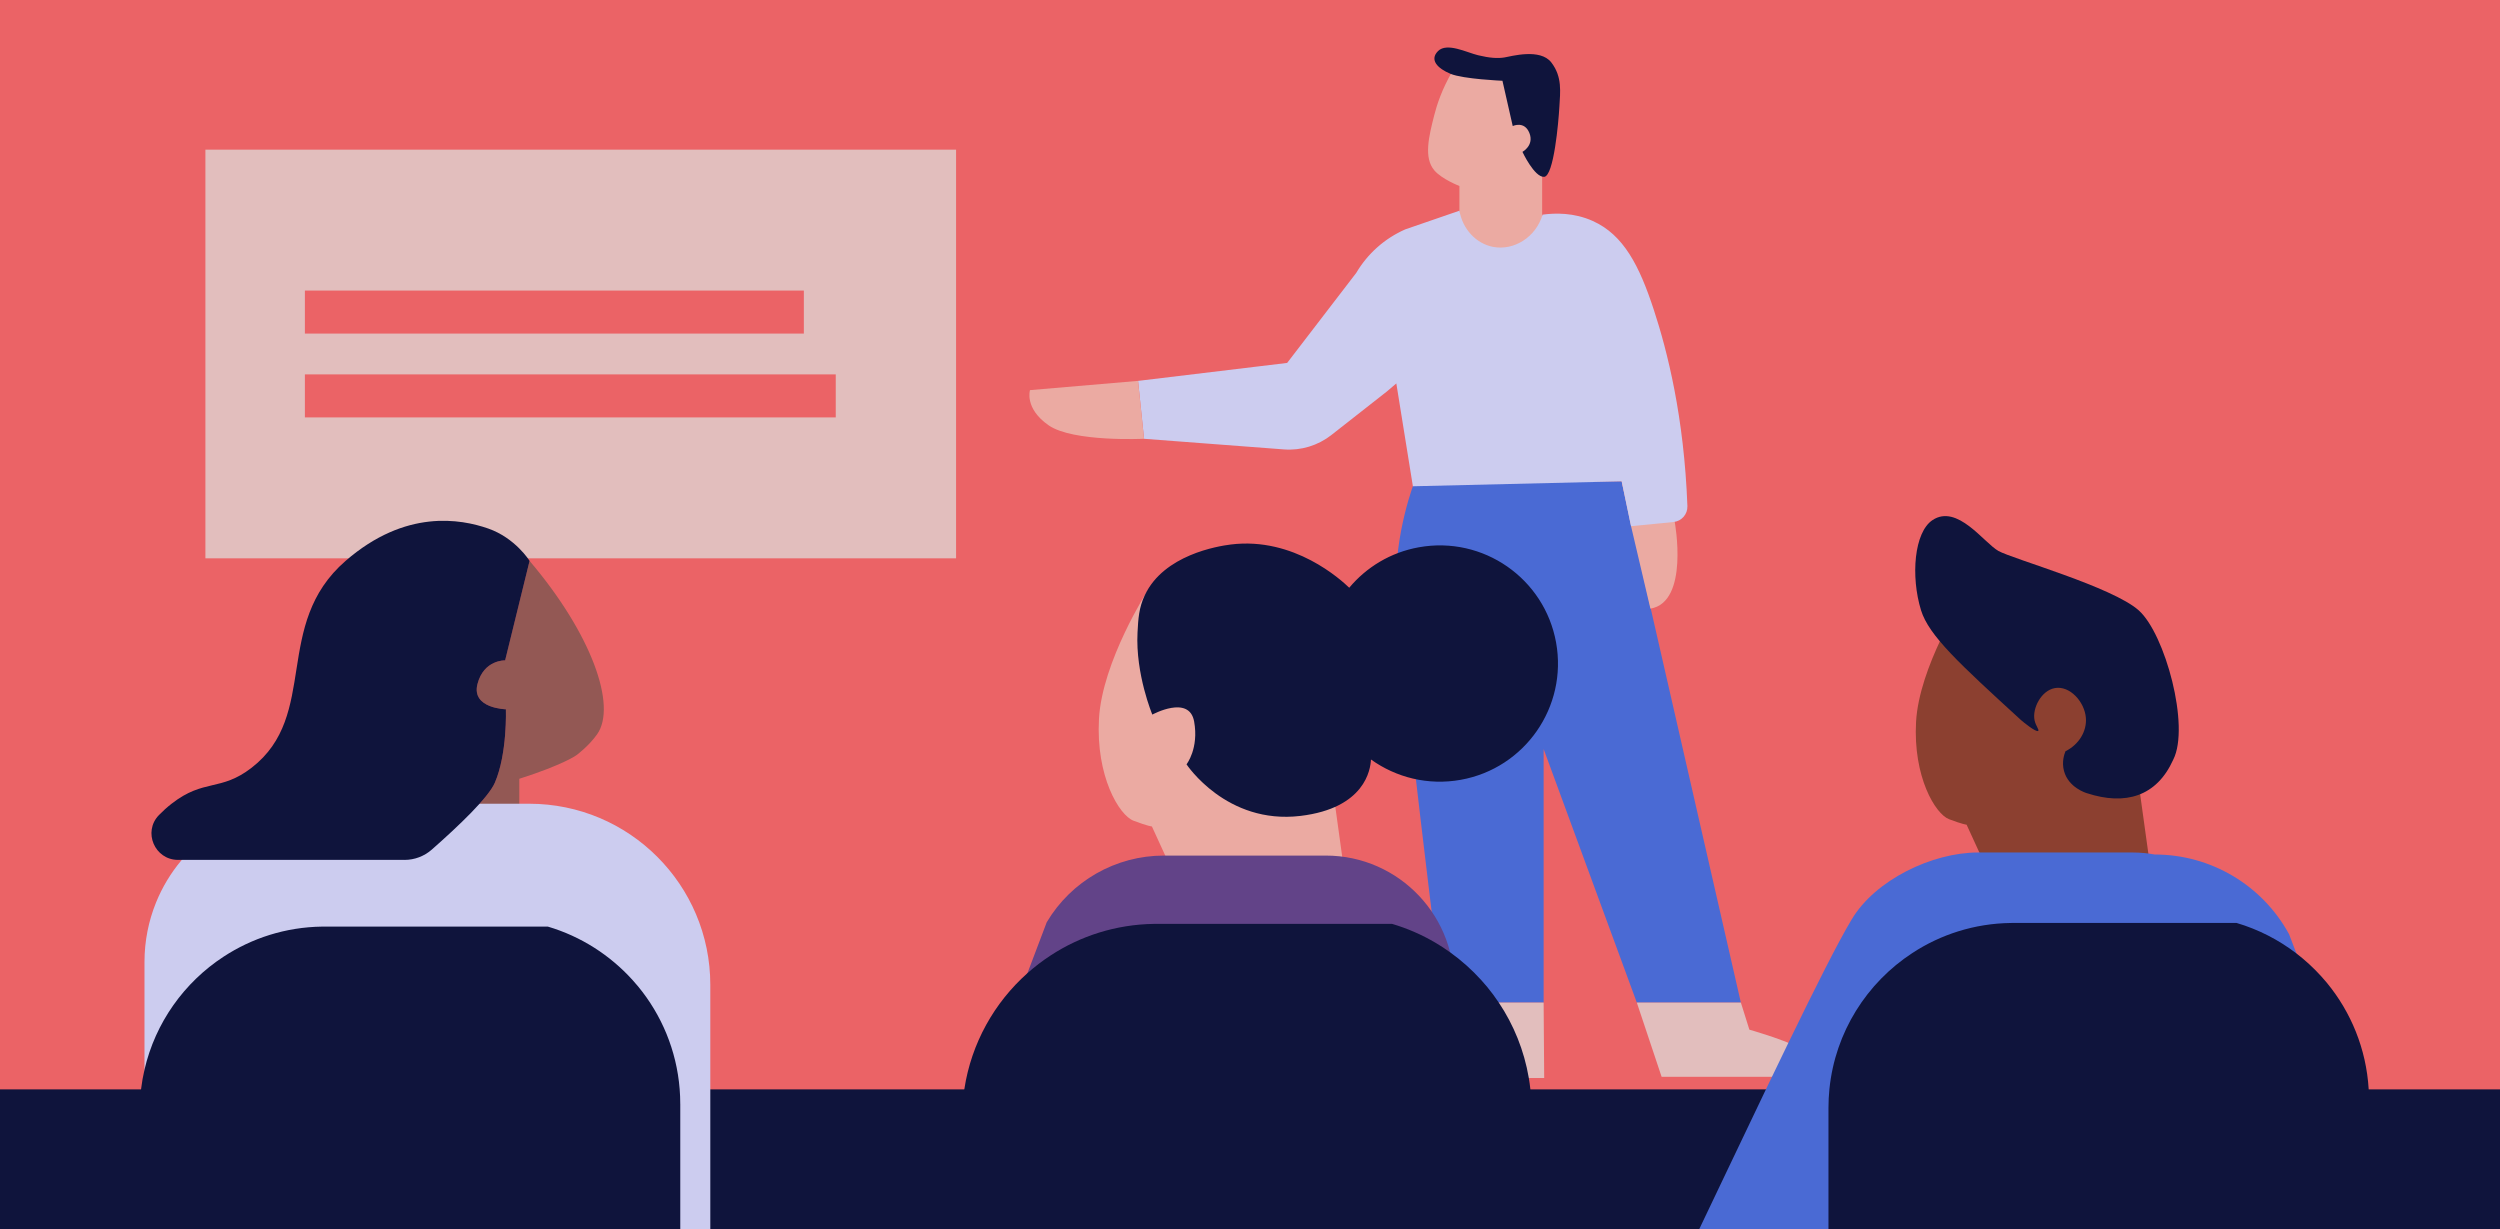 <svg width="358" height="176" viewBox="0 0 358 176" fill="none" xmlns="http://www.w3.org/2000/svg">
<g clip-path="url(#clip0_4330_155487)">
<path d="M358 0H0V176H358V0Z" fill="#EB6366"/>
<path d="M136.91 21.432H29.414V79.953H136.91V21.432Z" fill="#E2BEBD"/>
<path d="M358 156H0V176H358V156Z" fill="#0F143C"/>
<path d="M202.579 68.926C202.579 68.926 199.631 76.374 199.941 84.445C200.251 92.516 206.614 143.575 206.614 143.575H221.047V107.259L234.394 143.575H249.292L232.221 68.926H202.578H202.579Z" fill="#4A6AD4"/>
<path d="M206.612 143.574L206.946 148.89C206.946 148.89 203.635 149.654 203.041 151.523C202.446 153.391 202.574 154.368 202.574 154.368H221.128L221.047 143.575H206.613L206.612 143.574Z" fill="#E2BEBD"/>
<path d="M234.395 143.574L237.942 154.197H260.148C260.148 154.197 259.426 151.013 257.346 149.91C255.266 148.806 250.51 147.447 250.51 147.447L249.294 143.574H234.396H234.395Z" fill="#E2BEBD"/>
<path d="M239.829 74.806C238.881 66.768 237.931 58.73 236.981 50.691L227.926 51.309L232.222 68.924C232.666 71.049 233.11 73.173 233.554 75.297C234.482 79.25 235.41 83.204 236.339 87.157C241.938 86.223 239.831 74.806 239.831 74.806H239.829Z" fill="#EBAAA2"/>
<path d="M207.937 10.288C206.482 12.788 205.76 15.009 205.377 16.523C204.621 19.509 203.842 22.589 205.406 24.408C206.494 25.672 208.989 26.634 208.989 26.634V34.108C208.473 38.158 211.686 41.501 215.04 41.434C218.318 41.369 221.351 38.057 220.836 34.108V20.59L217.695 10.287H207.936L207.937 10.288Z" fill="#EBAAA2"/>
<path d="M215.151 11.567C215.151 11.567 209.545 11.328 207.717 10.573C205.887 9.817 204.656 8.584 205.928 7.312C207.2 6.04 210.023 7.512 211.654 7.909C213.284 8.306 214.476 8.386 215.43 8.228C216.385 8.069 220.559 6.876 222.149 8.944C223.74 11.011 223.421 13.159 223.302 15.305C223.182 17.452 222.507 25.245 221.116 25.325C219.724 25.404 218.014 21.747 218.014 21.747C218.014 21.747 219.724 20.833 219.008 19.043C218.292 17.254 216.623 18.049 216.623 18.049L215.151 11.568V11.567Z" fill="#0F143C"/>
<path d="M281.07 85.769C281.07 85.769 274.815 95.527 274.38 103.372C273.945 111.218 277.127 116.562 279.112 117.313C281.096 118.065 281.617 118.095 281.617 118.095L290.314 137.058L308.568 128.895L304.07 96.417L281.069 85.768L281.07 85.769Z" fill="#8C4030"/>
<path d="M335.1 152.976V178.999H327.419C327.236 178.857 327.058 178.707 326.882 178.548L321.579 167.86C322.027 171.573 322.472 175.286 322.919 178.999H266.263L267.092 166.573L263.26 178.999H241.906C245.424 171.647 249.287 163.485 252.905 155.948C253.187 155.36 253.467 154.776 253.747 154.196C254.547 152.532 255.332 150.907 256.096 149.333C259.938 141.426 263.238 134.858 265.155 131.675C268.51 126.019 276.675 122.076 283.252 122.076H305.393C306.479 122.076 307.541 122.18 308.571 122.37L308.568 122.365C316.585 122.365 323.96 126.743 327.798 133.784L328.843 136.531L335.1 152.976Z" fill="#4A6AD4"/>
<path d="M306.277 87.414C302.512 84.046 288.261 80.058 286.183 78.902C284.107 77.746 280.292 72.121 276.738 74.477C274.104 76.223 273.599 82.532 275.09 87.383C276.212 91.036 280.603 95.055 289.386 103.094C289.613 103.302 291.585 104.933 291.877 104.658C292.038 104.505 291.514 103.932 291.349 103.141C290.999 101.461 292.287 98.871 294.28 98.53C296.393 98.168 298.504 100.471 298.698 102.791C298.856 104.703 297.71 106.617 295.781 107.574C295.606 107.997 295.216 109.104 295.564 110.403C296.202 112.785 298.714 113.549 298.872 113.593C304.339 115.372 308.835 114.073 311.211 108.776C313.631 104 310.043 90.781 306.277 87.414Z" fill="#0F143C"/>
<path d="M339.242 157.569V178.998H261.836V158.657C261.836 157.742 261.882 156.837 261.973 155.946C262.801 147.794 267.325 140.733 273.848 136.474C277.909 133.814 282.738 132.244 287.935 132.17C288.069 132.164 288.195 132.164 288.328 132.164H320.271C323.41 133.091 326.306 134.587 328.843 136.529C330.127 137.514 331.32 138.614 332.405 139.813C332.682 140.117 332.953 140.429 333.218 140.748C336.66 144.933 338.845 150.193 339.193 155.946C339.226 156.483 339.243 157.024 339.243 157.569H339.242Z" fill="#0F143C"/>
<path d="M75.834 80.316C84.683 90.715 88.393 101.071 85.504 105.154C84.309 106.843 82.563 108.134 82.563 108.134C82.563 108.134 80.731 109.489 74.364 111.523V128.031H54.238C54.238 128.031 69.05 116.272 70.859 112.089C72.668 107.905 72.441 101.573 72.441 101.573C72.441 101.573 67.466 101.46 68.371 97.955C69.276 94.45 72.328 94.562 72.328 94.562L75.833 80.316H75.834Z" fill="#935854"/>
<path d="M101.716 141.031V178.999H20.691V137.748C20.691 134.742 21.28 131.871 22.341 129.247C24.129 124.83 27.269 121.111 31.25 118.591H31.254C34.751 116.375 38.895 115.094 43.344 115.094H75.779C90.104 115.094 101.716 126.706 101.716 141.031Z" fill="#CCCCEF"/>
<path d="M57.917 123.139C59.359 123.139 60.751 122.615 61.834 121.661C65.775 118.191 69.954 114.186 70.86 112.088C72.669 107.903 72.442 101.572 72.442 101.572C72.442 101.572 67.467 101.458 68.374 97.952C69.276 94.451 72.334 94.564 72.334 94.564L75.835 80.316C75.835 80.316 73.803 77.038 69.903 75.681C65.998 74.325 58.085 72.855 49.491 80.316C38.98 89.44 45.767 102.402 36.036 109.938C31.578 113.391 29.22 111.471 24.578 115.088C23.923 115.599 23.315 116.147 22.752 116.728C20.431 119.123 22.159 123.137 25.493 123.137H57.916L57.917 123.139Z" fill="#0F143C"/>
<path d="M97.415 158.089V178.998H20.008V159.176C20.008 158.082 20.073 157.004 20.203 155.946C20.318 155.007 20.48 154.083 20.69 153.178C22.252 146.43 26.392 140.669 32.02 136.995C36.08 134.336 40.911 132.764 46.107 132.69C46.24 132.686 46.367 132.686 46.5 132.686H78.443C83.172 134.082 87.35 136.767 90.577 140.335C90.852 140.638 91.123 140.951 91.388 141.269C94.727 145.329 96.883 150.398 97.327 155.947C97.385 156.655 97.413 157.369 97.413 158.09L97.415 158.089Z" fill="#0F143C"/>
<path d="M164.379 84.5C164.379 84.5 157.83 94.716 157.374 102.931C156.918 111.146 160.25 116.742 162.329 117.529C164.408 118.317 164.952 118.348 164.952 118.348L174.058 138.204L193.172 129.656L188.463 95.65L164.379 84.5Z" fill="#EBAAA2"/>
<path d="M203.184 78.369C199.123 79.1 195.666 81.227 193.211 84.164C192.092 83.093 185.334 76.834 176.242 77.974C174.356 78.21 166.681 79.466 163.949 85.202C163.078 87.031 162.995 88.641 162.894 90.577C162.585 96.537 165.013 102.33 165.013 102.33C165.013 102.33 170.3 99.441 170.999 103.317C171.698 107.193 169.91 109.452 169.91 109.452C169.91 109.452 175.601 118.108 186.216 116.84C195.481 115.733 196.268 110.157 196.32 108.756C199.908 111.332 204.494 112.513 209.185 111.668C218.38 110.01 224.489 101.213 222.833 92.018C221.176 82.824 212.378 76.714 203.184 78.37V78.369Z" fill="#0F143C"/>
<path d="M208.182 141.998L206.431 170.754H145.94L140.207 157.637L149.889 132.071C153.402 126.149 159.778 122.518 166.666 122.518H189.847C200.43 122.518 208.825 131.437 208.182 141.999V141.998Z" fill="#624388"/>
<path d="M219.32 159.057V179H137.773V160.203C137.773 158.757 137.883 157.336 138.096 155.948C139.099 149.388 142.388 143.578 147.124 139.362C148.159 138.441 149.263 137.595 150.428 136.834C154.706 134.032 159.793 132.377 165.268 132.3C165.409 132.295 165.542 132.295 165.682 132.295H199.334C201.534 132.944 203.623 133.858 205.56 135.001C206.28 135.425 206.98 135.882 207.655 136.368C209.28 137.534 210.776 138.871 212.116 140.352C212.407 140.671 212.692 141.001 212.971 141.337C213.561 142.053 214.115 142.8 214.631 143.574C216.766 146.769 218.259 150.429 218.925 154.367C219.014 154.889 219.088 155.417 219.147 155.948C219.26 156.969 219.319 158.006 219.319 159.057H219.32Z" fill="#0F143C"/>
<path d="M239.648 74.75C240.81 74.635 241.679 73.635 241.636 72.469C241.162 59.703 238.77 50.282 236.825 44.357C234.754 38.053 232.511 33.634 228.08 31.642C225.365 30.422 222.682 30.496 220.897 30.736C219.944 33.992 216.767 35.927 213.805 35.355C211.39 34.887 209.438 32.814 208.992 30.172L201.234 32.846C198.3 34.136 195.844 36.316 194.215 39.077L184.32 51.971L162.973 54.543C163.259 57.307 163.544 60.071 163.831 62.835C170.506 63.342 177.182 63.849 183.858 64.356C186.301 64.542 188.726 63.806 190.653 62.294C193.304 60.214 195.954 58.135 198.604 56.056L199.954 54.906L202.325 69.634L232.225 68.925C232.673 71.066 233.12 73.207 233.567 75.348H233.568C235.595 75.15 237.622 74.95 239.649 74.751L239.648 74.75Z" fill="#CCCCEF"/>
<path d="M162.97 54.542L147.496 55.866C147.496 55.866 146.667 58.474 150.163 60.904C153.661 63.335 163.827 62.832 163.827 62.832L162.969 54.541L162.97 54.542Z" fill="#EBAAA2"/>
<path d="M115.111 41.609H43.66V47.769H115.111V41.609Z" fill="#EB6366"/>
<path d="M119.679 53.613H43.66V59.773H119.679V53.613Z" fill="#EB6366"/>
</g>
<defs>
<clipPath id="clip0_4330_155487">
<rect width="358" height="176" fill="white"/>
</clipPath>
</defs>
</svg>
